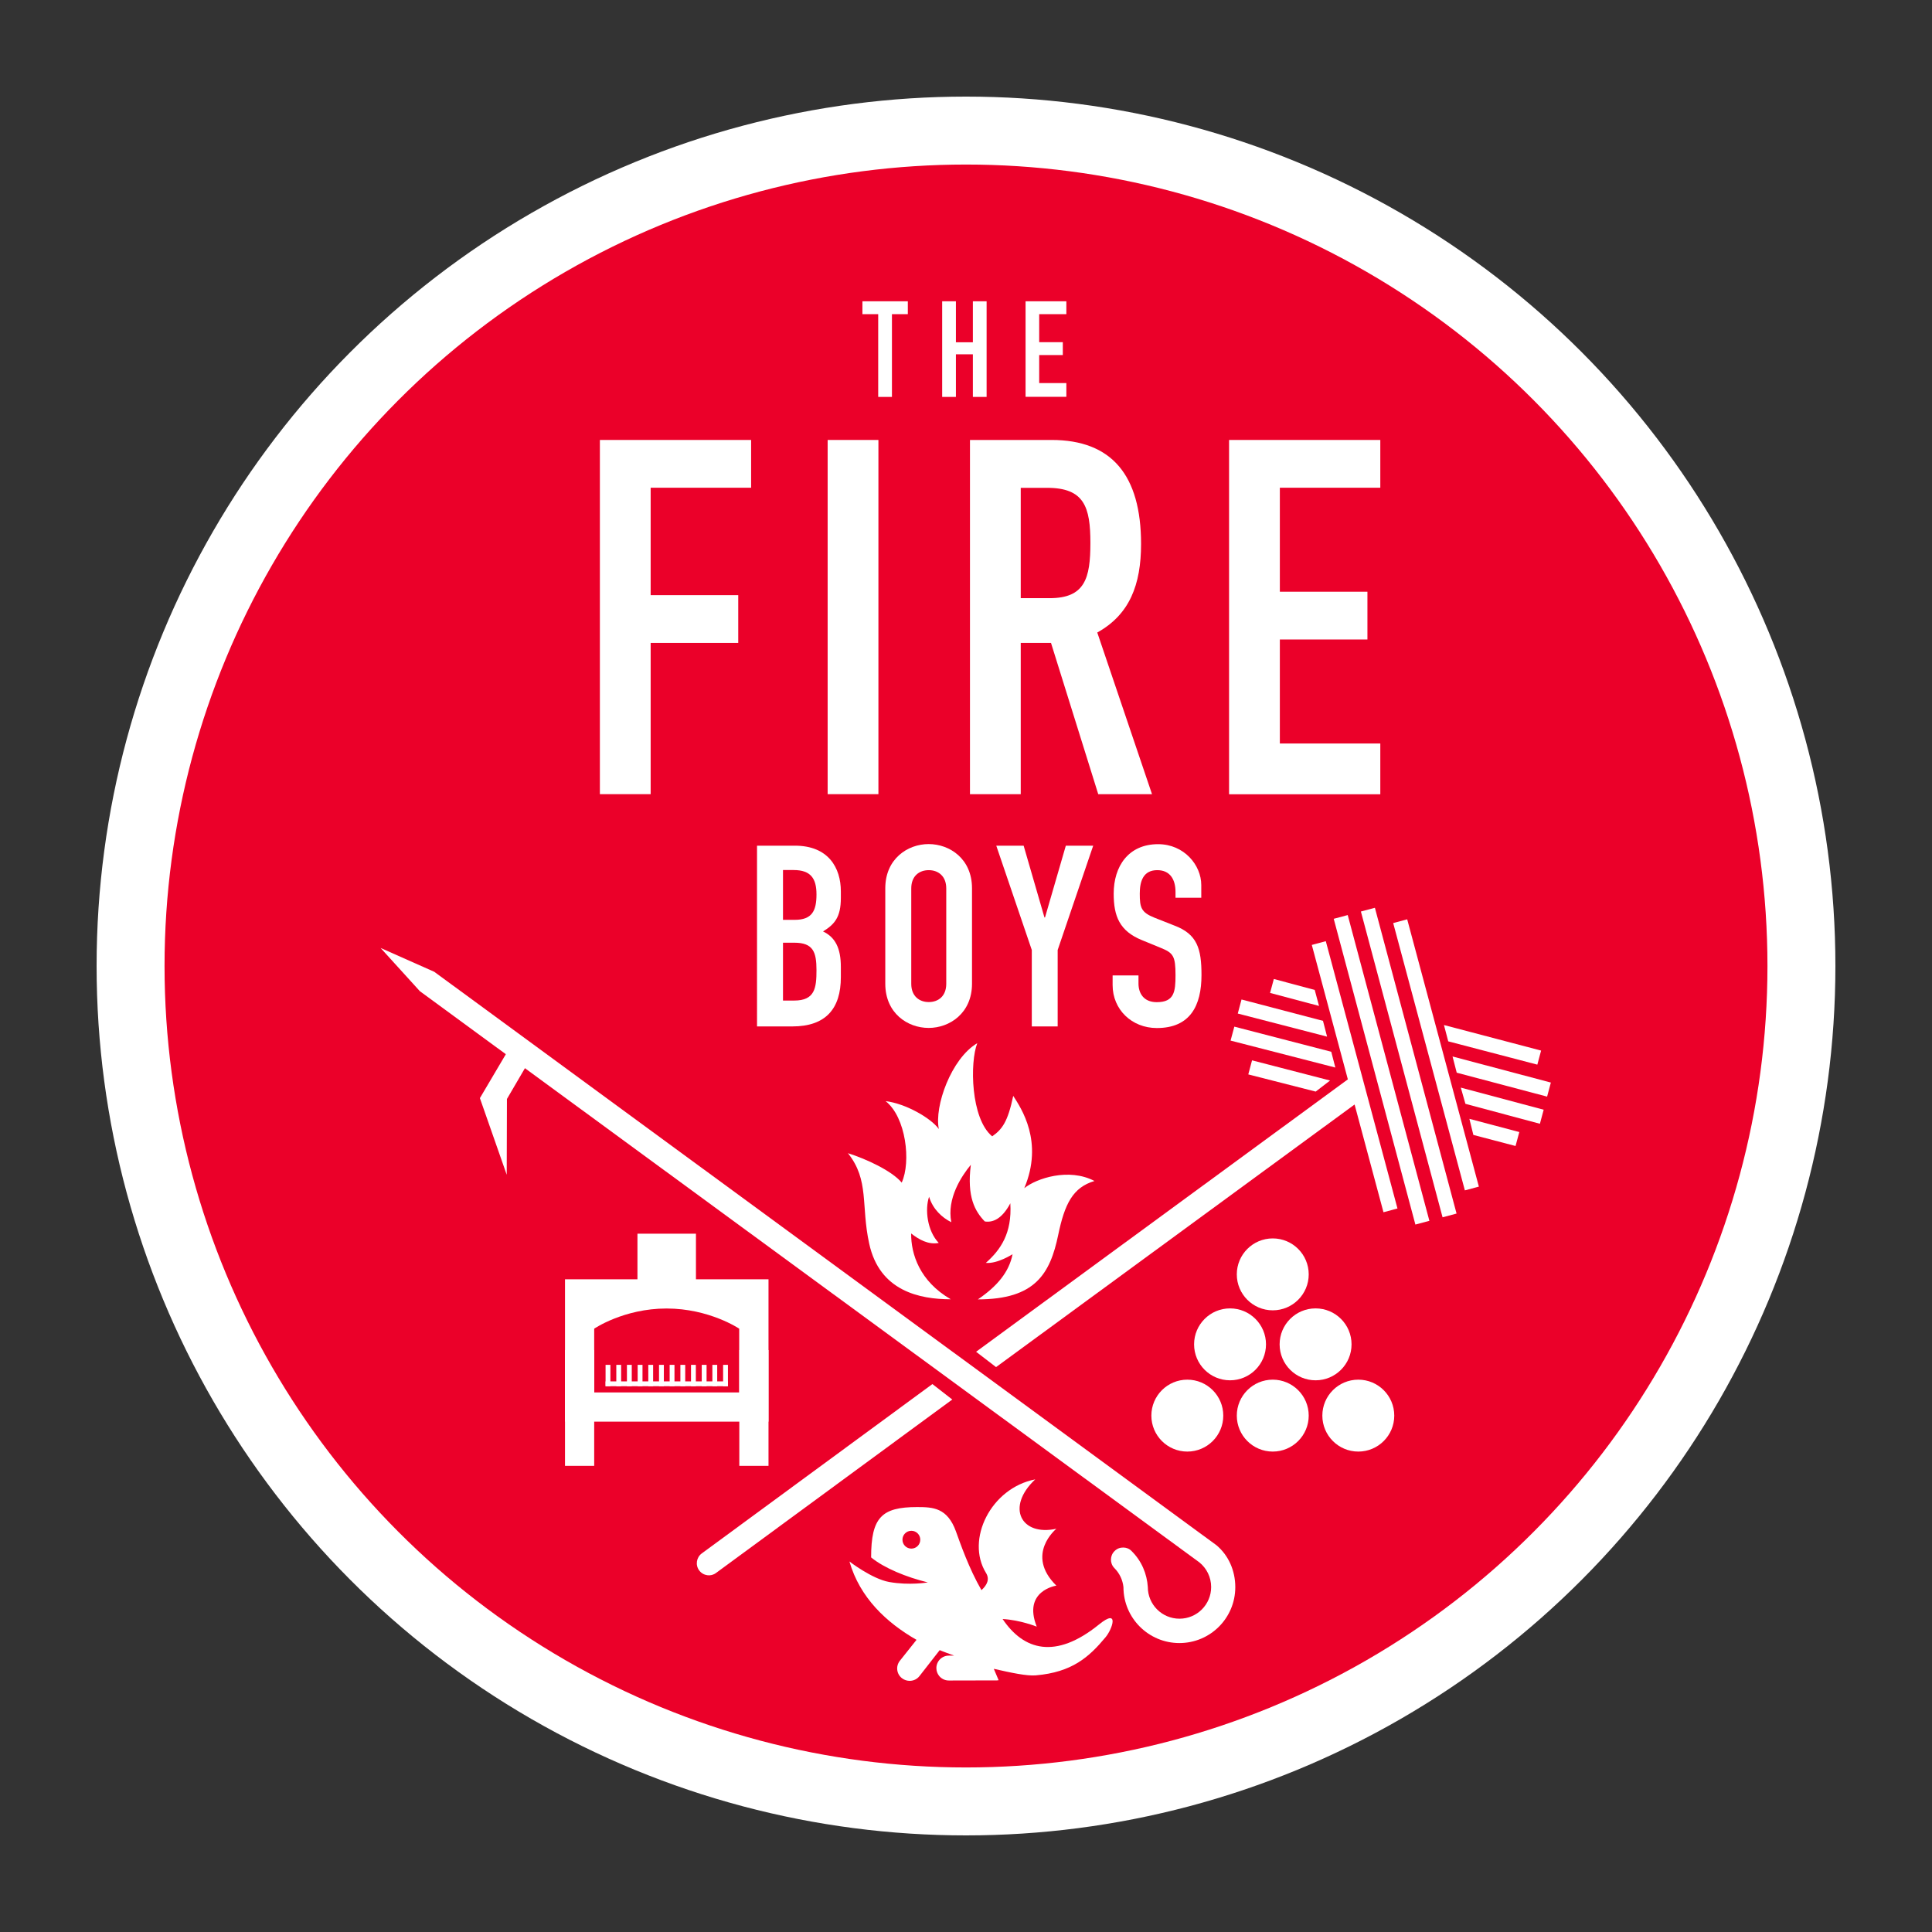 <?xml version="1.0" encoding="utf-8"?>
<!-- Generator: Adobe Illustrator 18.1.1, SVG Export Plug-In . SVG Version: 6.00 Build 0)  -->
<svg version="1.1" xmlns="http://www.w3.org/2000/svg" xmlns:xlink="http://www.w3.org/1999/xlink" x="0px" y="0px"
	 viewBox="0 0 180 180" enable-background="new 0 0 180 180" xml:space="preserve">
<rect x="0" y="0" width="180" height="180" fill="#333333" stroke="none"/>
<g id="Layer_1">
</g>
<g id="Layer_2">
	<g>
		<circle fill="#FFFFFF" cx="90" cy="90" r="81"/>
		<circle fill="#EB0029" cx="90" cy="90" r="74.67"/>
		<g>
			<path fill="#FFFFFF" d="M70.54,78.79h3.52c3.12,0,4.28,2.06,4.28,4.26v0.61c0,1.8-0.59,2.46-1.66,3.12
				c1.14,0.54,1.66,1.56,1.66,3.31v0.95c0,2.93-1.4,4.59-4.52,4.59h-3.29V78.79z M72.95,85.7h1.09c1.61,0,2.03-0.83,2.03-2.37
				c0-1.49-0.54-2.27-2.13-2.27h-0.99V85.7z M72.95,93.22h1.04c1.94,0,2.08-1.18,2.08-2.84c0-1.68-0.31-2.55-2.06-2.55h-1.06V93.22z
				"/>
			<path fill="#FFFFFF" d="M82.48,82.76c0-2.74,2.08-4.12,4.04-4.12c1.96,0,4.04,1.37,4.04,4.12v8.89c0,2.74-2.08,4.12-4.04,4.12
				c-1.96,0-4.04-1.37-4.04-4.12V82.76z M84.9,91.66c0,1.16,0.76,1.7,1.63,1.7c0.88,0,1.63-0.54,1.63-1.7v-8.89
				c0-1.16-0.76-1.7-1.63-1.7c-0.88,0-1.63,0.54-1.63,1.7V91.66z"/>
			<path fill="#FFFFFF" d="M96.13,88.51l-3.31-9.72h2.55l1.94,6.69h0.05l1.94-6.69h2.55l-3.31,9.72v7.12h-2.41V88.51z"/>
			<path fill="#FFFFFF" d="M111.93,83.64h-2.41v-0.54c0-1.11-0.47-2.03-1.7-2.03c-1.32,0-1.63,1.06-1.63,2.18
				c0,1.3,0.12,1.75,1.37,2.25l1.85,0.73c2.13,0.8,2.53,2.15,2.53,4.61c0,2.84-1.04,4.94-4.16,4.94c-2.34,0-4.12-1.73-4.12-4v-0.9
				h2.41v0.76c0,0.88,0.47,1.73,1.7,1.73c1.63,0,1.75-0.97,1.75-2.51c0-1.8-0.21-2.08-1.4-2.56l-1.73-0.71
				c-2.08-0.85-2.63-2.22-2.63-4.33c0-2.55,1.37-4.61,4.14-4.61c2.41,0,4.02,1.94,4.02,3.81V83.64z"/>
		</g>
		<g>
			<path fill="#FFFFFF" d="M81.83,29.27h-1.48v-1.2h4.23v1.2h-1.48v7.71h-1.28V29.27z"/>
			<path fill="#FFFFFF" d="M87.78,28.07h1.28v3.82h1.58v-3.82h1.28v8.91h-1.28v-3.97h-1.58v3.97h-1.28V28.07z"/>
			<path fill="#FFFFFF" d="M95.55,28.07h3.8v1.2h-2.53v2.61h2.2v1.2h-2.2v2.61h2.53v1.28h-3.8V28.07z"/>
		</g>
		<g>
			<path fill="#FFFFFF" d="M86.87,128.95l-21.49,15.78c-0.5,0.37-0.61,1.08-0.24,1.58c0.19,0.26,0.47,0.41,0.76,0.45
				c0.28,0.04,0.57-0.03,0.81-0.21l22.01-16.16L86.87,128.95z"/>
		</g>
		<g>
			<polygon fill="#FFFFFF" points="92.8,127.37 127.07,102.27 125.73,100.45 90.94,125.94 			"/>
		</g>
		<g>
			<path fill="#FFFFFF" d="M55.89,40.99h14.09v4.45h-9.36v10.01h8.16v4.45h-8.16v14.09h-4.73V40.99z"/>
			<path fill="#FFFFFF" d="M77.11,40.99h4.73v33h-4.73V40.99z"/>
			<path fill="#FFFFFF" d="M90.37,40.99h7.6c5.61,0,8.34,3.29,8.34,9.69c0,3.8-1.07,6.58-4.08,8.25l5.1,15.06h-5.01l-4.4-14.09H95.1
				v14.09h-4.73V40.99z M95.1,55.73h2.69c3.29,0,3.8-1.85,3.8-5.14c0-3.34-0.56-5.14-4.03-5.14H95.1V55.73z"/>
			<path fill="#FFFFFF" d="M114.51,40.99h14.09v4.45h-9.36v9.69h8.16v4.45h-8.16v9.69h9.36v4.73h-14.09V40.99z"/>
		</g>
		<path fill="#FFFFFF" d="M88.58,121.05c-2.9,0-6.64-0.76-7.6-5.19c-0.78-3.56,0.03-5.9-1.98-8.42c1.69,0.53,4.09,1.64,5.01,2.74
			c0.88-1.92,0.41-6.09-1.5-7.59c1.85,0.22,4.22,1.57,4.96,2.6c-0.44-2.1,1.15-6.57,3.58-8c-0.7,1.78-0.62,7.03,1.39,8.68
			c0.91-0.64,1.45-1.32,1.96-3.77c0.73,1.14,2.86,4.26,1.03,8.6c1.14-0.92,4.15-1.92,6.54-0.67c-2.02,0.6-2.78,2.14-3.38,5.03
			c-0.75,3.6-2.13,6-7.48,6c1.8-1.23,2.9-2.54,3.23-4.21c0,0-1.4,0.91-2.49,0.81c1.36-1.21,2.45-2.74,2.28-5.55
			c-0.81,1.52-1.68,1.8-2.38,1.69c-0.91-0.95-1.68-2.27-1.3-5.28c-0.88,1.07-2.25,3.14-1.82,5.35c-0.87-0.43-1.72-1.22-2.07-2.37
			c-0.4,1.17-0.18,3.17,0.9,4.3c-0.96,0.19-1.84-0.31-2.57-0.88C84.87,116.83,85.68,119.37,88.58,121.05z"/>
		<path fill="#FFFFFF" d="M102.39,151.35c-4.06,3.29-7.02,2.4-8.98-0.51c1.64,0.09,3.18,0.71,3.18,0.71
			c-1.33-3.36,1.83-3.82,1.83-3.82c-2.95-2.9,0-5.3,0-5.3c-3.29,0.72-4.73-2.01-1.97-4.6c-4.13,0.8-6.5,5.61-4.59,8.71
			c0.36,0.58,0.12,1.12-0.42,1.61c-1.17-2.03-1.96-4.32-2.38-5.48c-0.8-2.2-2.13-2.26-3.62-2.26c-3.3,0-4.28,0.97-4.28,4.69
			c1.22,1,3.29,1.84,5.28,2.33c0,0-1.71,0.3-3.6-0.04c-1.61-0.29-3.7-1.91-3.7-1.91c0.97,3.37,3.44,5.69,6.25,7.3l-1.56,1.96
			c-0.39,0.51-0.3,1.23,0.21,1.62c0.21,0.16,0.46,0.24,0.71,0.24c0.35,0,0.69-0.15,0.92-0.45l1.88-2.41
			c0.34,0.15,1.01,0.38,1.35,0.51l-0.5,0c-0.64,0-1.16,0.52-1.16,1.16c0,0.27,0.09,0.51,0.24,0.71c0.21,0.27,0.54,0.45,0.92,0.45
			l4.49-0.01c0.05,0,0.1-0.01,0.15-0.02l-0.45-1.06c1.67,0.38,3.08,0.68,3.91,0.61c3.39-0.29,4.97-1.71,6.5-3.55
			C103.61,151.83,104.35,149.76,102.39,151.35z M84.91,144.28c-0.46,0-0.83-0.37-0.83-0.83c0-0.46,0.37-0.83,0.83-0.83
			c0.46,0,0.83,0.37,0.83,0.83C85.74,143.91,85.37,144.28,84.91,144.28z"/>
		<g>
			<path fill="#FFFFFF" d="M105.43,144.51c-0.21-0.22-0.47-0.32-0.75-0.33c-0.3-0.01-0.6,0.09-0.83,0.32
				c-0.45,0.43-0.46,1.15-0.03,1.59c0.5,0.5,0.78,1.13,0.85,1.78c0,2.88,2.34,5.21,5.21,5.21c2.88,0,5.21-2.33,5.21-5.21
				c0-1.55-0.64-2.97-1.75-3.9L40.46,90.54l-5-2.22l3.66,4.03l72.62,53.21c0.67,0.54,1.1,1.37,1.1,2.3c0,1.63-1.32,2.95-2.95,2.95
				c-1.63,0-2.95-1.32-2.95-2.95C106.86,146.64,106.37,145.44,105.43,144.51z"/>
			<polyline fill="#FFFFFF" points="47.67,97.3 44.71,102.31 47.21,109.45 47.23,102.39 49.27,98.9 			"/>
		</g>
		<g>
			<polygon fill="#FFFFFF" points="141.2,106.77 137.27,105.74 136.9,104.24 141.55,105.47 			"/>
			<polygon fill="#FFFFFF" points="143.47,104.7 136.53,102.84 136.1,101.33 143.82,103.39 			"/>
			<polygon fill="#FFFFFF" points="144.14,102.17 135.72,99.94 135.33,98.43 144.49,100.86 			"/>
			<polygon fill="#FFFFFF" points="143.23,99.19 134.93,97.02 134.53,95.5 143.58,97.88 			"/>
			
				<rect x="113.3" y="99.61" transform="matrix(0.259 0.966 -0.966 0.259 190.401 -47.559)" fill="#FFFFFF" width="25.78" height="1.35"/>
			
				<rect x="113.95" y="99.01" transform="matrix(0.258 0.966 -0.966 0.258 191.809 -50.366)" fill="#FFFFFF" width="29.49" height="1.35"/>
			
				<rect x="116.48" y="98.33" transform="matrix(0.258 0.966 -0.966 0.258 193.031 -53.312)" fill="#FFFFFF" width="29.49" height="1.35"/>
			
				<rect x="120.88" y="97.58" transform="matrix(0.259 0.966 -0.966 0.259 194.06 -56.392)" fill="#FFFFFF" width="25.78" height="1.35"/>
			<polygon fill="#FFFFFF" points="122.58,101.7 116.3,100.1 116.65,98.79 123.92,100.67 			"/>
			<polygon fill="#FFFFFF" points="124.41,99.46 114.65,96.95 115,95.65 124.03,97.99 			"/>
			<polygon fill="#FFFFFF" points="123.64,96.58 115.32,94.43 115.67,93.12 123.26,95.11 			"/>
			<polygon fill="#FFFFFF" points="122.89,93.72 118.33,92.51 118.68,91.21 122.49,92.23 			"/>
		</g>
		<g>
			<g>
				<path fill="#FFFFFF" d="M52.64,119.19v13.26H71.6v-13.26H52.64z M68.88,129.73H55.36v-5.94c0,0,2.75-1.88,6.74-1.88
					c3.99,0,6.77,1.88,6.77,1.88V129.73z"/>
				<g>
					<rect x="52.64" y="125.78" fill="#FFFFFF" width="2.72" height="10.79"/>
					<rect x="68.88" y="125.78" fill="#FFFFFF" width="2.72" height="10.79"/>
				</g>
				<rect x="59.39" y="114.94" fill="#FFFFFF" width="5.45" height="4.5"/>
			</g>
			<g>
				<rect x="56.42" y="127.16" fill="#FFFFFF" width="0.45" height="1.99"/>
				<rect x="57.42" y="127.16" fill="#FFFFFF" width="0.45" height="1.99"/>
				<rect x="58.41" y="127.16" fill="#FFFFFF" width="0.45" height="1.99"/>
				<rect x="59.41" y="127.16" fill="#FFFFFF" width="0.45" height="1.99"/>
				<rect x="60.4" y="127.16" fill="#FFFFFF" width="0.45" height="1.99"/>
				<rect x="61.4" y="127.16" fill="#FFFFFF" width="0.45" height="1.99"/>
				<rect x="62.39" y="127.16" fill="#FFFFFF" width="0.45" height="1.99"/>
				<rect x="63.39" y="127.16" fill="#FFFFFF" width="0.45" height="1.99"/>
				<rect x="64.38" y="127.16" fill="#FFFFFF" width="0.45" height="1.99"/>
				<rect x="65.38" y="127.16" fill="#FFFFFF" width="0.45" height="1.99"/>
				<rect x="66.37" y="127.16" fill="#FFFFFF" width="0.45" height="1.99"/>
				<rect x="67.37" y="127.16" fill="#FFFFFF" width="0.45" height="1.99"/>
				<rect x="56.42" y="128.7" fill="#FFFFFF" width="11.4" height="0.45"/>
			</g>
		</g>
		<g>
			<g>
				<circle fill="#FFFFFF" cx="114.6" cy="125.25" r="3.35"/>
				<circle fill="#FFFFFF" cx="122.57" cy="125.25" r="3.35"/>
			</g>
			<g>
				<circle fill="#FFFFFF" cx="110.62" cy="131.89" r="3.35"/>
				<circle fill="#FFFFFF" cx="118.58" cy="131.89" r="3.35"/>
				<circle fill="#FFFFFF" cx="126.55" cy="131.89" r="3.35"/>
			</g>
			<g>
				<circle fill="#FFFFFF" cx="118.58" cy="118.73" r="3.35"/>
			</g>
		</g>
	</g>
</g>
</svg>
